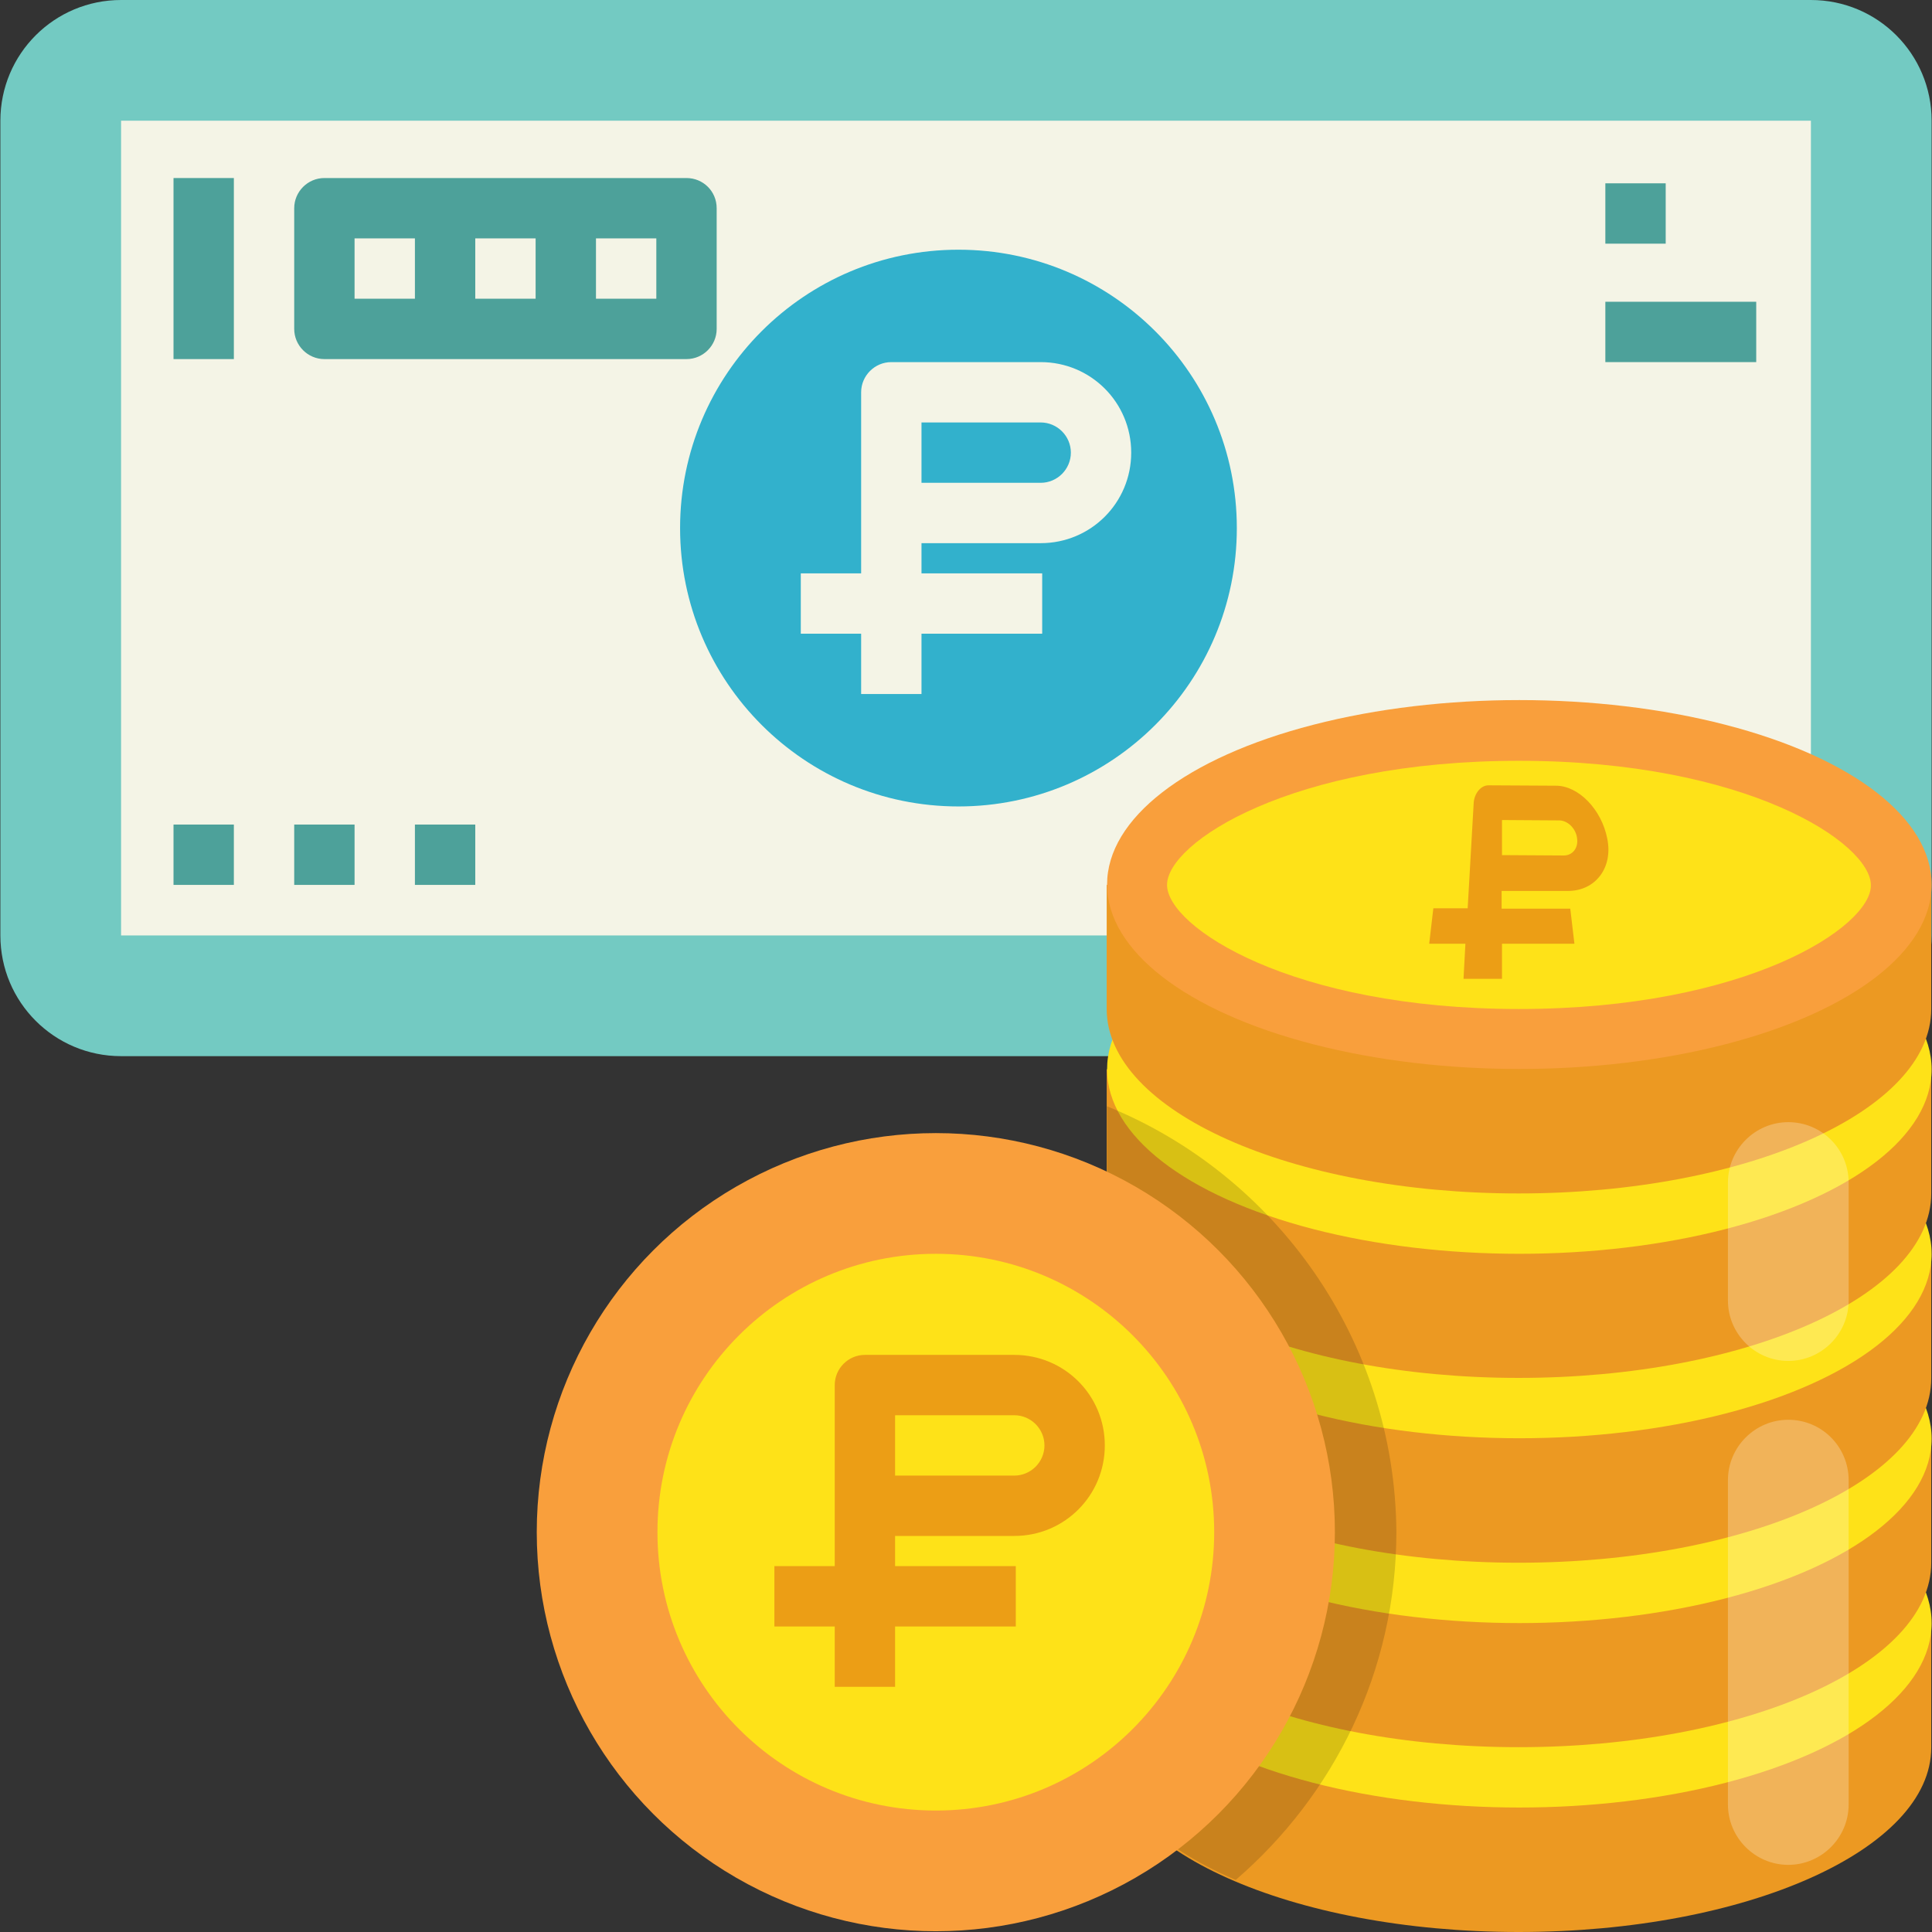 <?xml version="1.0" encoding="utf-8"?>
<!-- Generator: Adobe Illustrator 21.1.0, SVG Export Plug-In . SVG Version: 6.00 Build 0)  -->
<svg version="1.1" id="Capa_1" xmlns="http://www.w3.org/2000/svg" xmlns:xlink="http://www.w3.org/1999/xlink" x="0px" y="0px"
	 viewBox="0 0 512.2 512.2" style="enable-background:new 0 0 512.2 512.2;" xml:space="preserve">
<rect x="0" y="0" width="512.2" height="512.2" fill="#333333" stroke="none"/>
<style type="text/css">
	.st0{fill:#73CAC2;}
	.st1{fill:#F4F4E6;}
	.st2{fill:#4DA19A;}
	.st3{fill:#EC9922;}
	.st4{fill:#FEE218;}
	.st5{fill:#F99F3C;}
	.st6{opacity:0.15;}
	.st7{fill:#010101;}
	.st8{opacity:0.25;}
	.st9{fill:#FFFFFF;}
	.st10{fill:#EC9E15;}
	.st11{fill:#32B1CC;}
</style>
<path class="st0" d="M480.1,280h-448c-17.7,0-32-14.3-32-32V32c0-17.7,14.3-32,32-32h448c17.7,0,32,14.3,32,32v216
	C512.1,265.6,497.7,280,480.1,280z"/>
<rect x="32.1" y="32" class="st1" width="448" height="216"/>
<path class="st2" d="M401.6,202.6h64v16h-64V202.6z"/>
<path class="st3" d="M483.6,430.4c-19.9-9.9-48.8-16.1-80.9-16.1c-32,0-60.9,6.2-80.8,16.1h-28.5v32.9c0,27,48.9,48.9,109.2,48.9
	c60.5,0,109.4-21.9,109.4-48.9v-32.9L483.6,430.4L483.6,430.4z"/>
<ellipse class="st4" cx="402.8" cy="430.3" rx="109.3" ry="48.9"/>
<path class="st3" d="M483.6,381.4c-19.9-9.9-48.8-16.1-80.9-16.1c-32,0-60.9,6.2-80.8,16.1h-28.5v32.9c0,27,48.9,48.9,109.2,48.9
	c60.5,0,109.4-21.9,109.4-48.9v-32.9H483.6z"/>
<ellipse class="st4" cx="402.8" cy="381.4" rx="109.3" ry="48.9"/>
<path class="st3" d="M483.6,332.5c-19.9-9.9-48.8-16.1-80.9-16.1c-32,0-60.9,6.2-80.8,16.1h-28.5v32.9c0,27,48.9,48.9,109.2,48.9
	c60.5,0,109.4-21.9,109.4-48.9v-32.9H483.6z"/>
<ellipse class="st4" cx="402.8" cy="332.4" rx="109.3" ry="48.9"/>
<path class="st3" d="M483.6,283.5c-19.9-9.9-48.8-16.1-80.9-16.1c-32,0-60.9,6.2-80.8,16.1h-28.5v32.9c0,27,48.9,48.9,109.2,48.9
	c60.5,0,109.4-21.9,109.4-48.9v-32.9H483.6z"/>
<ellipse class="st4" cx="402.8" cy="283.5" rx="109.3" ry="48.9"/>
<path class="st3" d="M483.6,234.6c-19.9-9.9-48.8-16.1-80.9-16.1c-32,0-60.9,6.2-80.8,16.1h-28.5v32.9c0,27,48.9,48.9,109.2,48.9
	c60.5,0,109.4-21.9,109.4-48.9v-32.9H483.6L483.6,234.6z"/>
<ellipse class="st5" cx="402.8" cy="234.5" rx="109.3" ry="48.9"/>
<path class="st4" d="M402.7,267.5c-60.4,0-93.3-21.8-93.3-32.9c0-11.2,32.9-32.9,93.3-32.9s93.3,21.8,93.3,33
	C496.1,245.7,463.1,267.5,402.7,267.5z"/>
<g class="st6">
	<path class="st7" d="M293.5,293.3v23.1c0,2.7,0.6,5.3,1.6,7.9c-1,2.6-1.6,5.3-1.6,8.1c0,0.2,0,0.4,0.1,0.5v32.4
		c0,2.7,0.6,5.3,1.6,7.9c-1,2.6-1.6,5.3-1.6,8.1c0,0.2,0,0.4,0.1,0.5v32.4c0,2.7,0.6,5.3,1.6,7.9c-1,2.6-1.6,5.3-1.6,8.1
		c0,0.2,0,0.4,0.1,0.5v32.4c0,13.9,13,26.4,33.8,35.3c26-22.4,42.6-55.4,42.6-92.3C369.8,355.2,338.2,311.4,293.5,293.3z"/>
</g>
<circle class="st5" cx="248.1" cy="406.2" r="105.8"/>
<circle class="st4" cx="248.1" cy="406.2" r="73.8"/>
<g class="st8">
	<path class="st9" d="M474.1,376.4c-8.8,0-16,7.2-16,16v86c0,8.8,7.2,16,16,16s16-7.2,16-16v-86C490.1,383.6,483,376.4,474.1,376.4z
		"/>
	<path class="st9" d="M474.1,297.5c-8.8,0-16,7.2-16,16v31.3c0,8.8,7.2,16,16,16s16-7.2,16-16v-31.3
		C490.1,304.7,483,297.5,474.1,297.5z"/>
</g>
<path class="st10" d="M268.9,407.2c13.3,0,24-10.7,24-24s-10.7-24-24-24h-39.6c-4.4,0-8,3.6-8,8v48h-16v16h16v16h16v-16h32v-16h-32
	v-8H268.9z M276.9,383.2c0,4.4-3.6,8-8,8h-31.6v-16h31.6C273.3,375.2,276.9,378.8,276.9,383.2z"/>
<g>
	<path class="st10" d="M415.7,236.2c7.3,0,12-6.2,10.4-13.9c-1.5-7.7-7.6-14-13.6-14l-17.9-0.1c-2,0-3.7,2.1-3.9,4.6l-1.6,28l-9.1,0
		l-1.1,9.4l9.6,0l-0.5,9.3h10.2l0-9.3l19.2,0l-1.1-9.3l-18.2,0l0-4.7L415.7,236.2z M418.1,222.2c0.4,2.6-1.2,4.6-3.5,4.6l-16.4-0.1
		l0-9.3l15.3,0.1C415.7,217.6,417.8,219.7,418.1,222.2z"/>
</g>
<circle class="st11" cx="254.1" cy="140" r="73.8"/>
<path class="st1" d="M275.9,144c13.3,0,24-10.7,24-24s-10.7-24-24-24h-39.6c-4.4,0-8,3.6-8,8v48h-16v16h16v16h16v-16h32v-16h-32v-8
	H275.9z M283.9,120c0,4.4-3.6,8-8,8h-31.6v-16h31.6C280.3,112,283.9,115.6,283.9,120z"/>
<path class="st2" d="M46,218.6h16v16H46V218.6z"/>
<path class="st2" d="M78,218.6h16v16H78V218.6z"/>
<path class="st2" d="M110,218.6h16v16h-16V218.6z"/>
<path class="st2" d="M425.6,80h40v16h-40V80z"/>
<g>
	<path class="st2" d="M46,47.2h16v48H46V47.2z"/>
	<path class="st2" d="M182,47.2H86c-4.4,0-8,3.6-8,8v32c0,4.4,3.6,8,8,8h96c4.4,0,8-3.6,8-8v-32C190,50.7,186.4,47.2,182,47.2z
		 M94,63.2h16v16H94V63.2z M126,63.2h16v16h-16V63.2z M174,79.2h-16v-16h16V79.2z"/>
</g>
<path class="st2" d="M425.6,48.6h16v16h-16V48.6z"/>
</svg>
